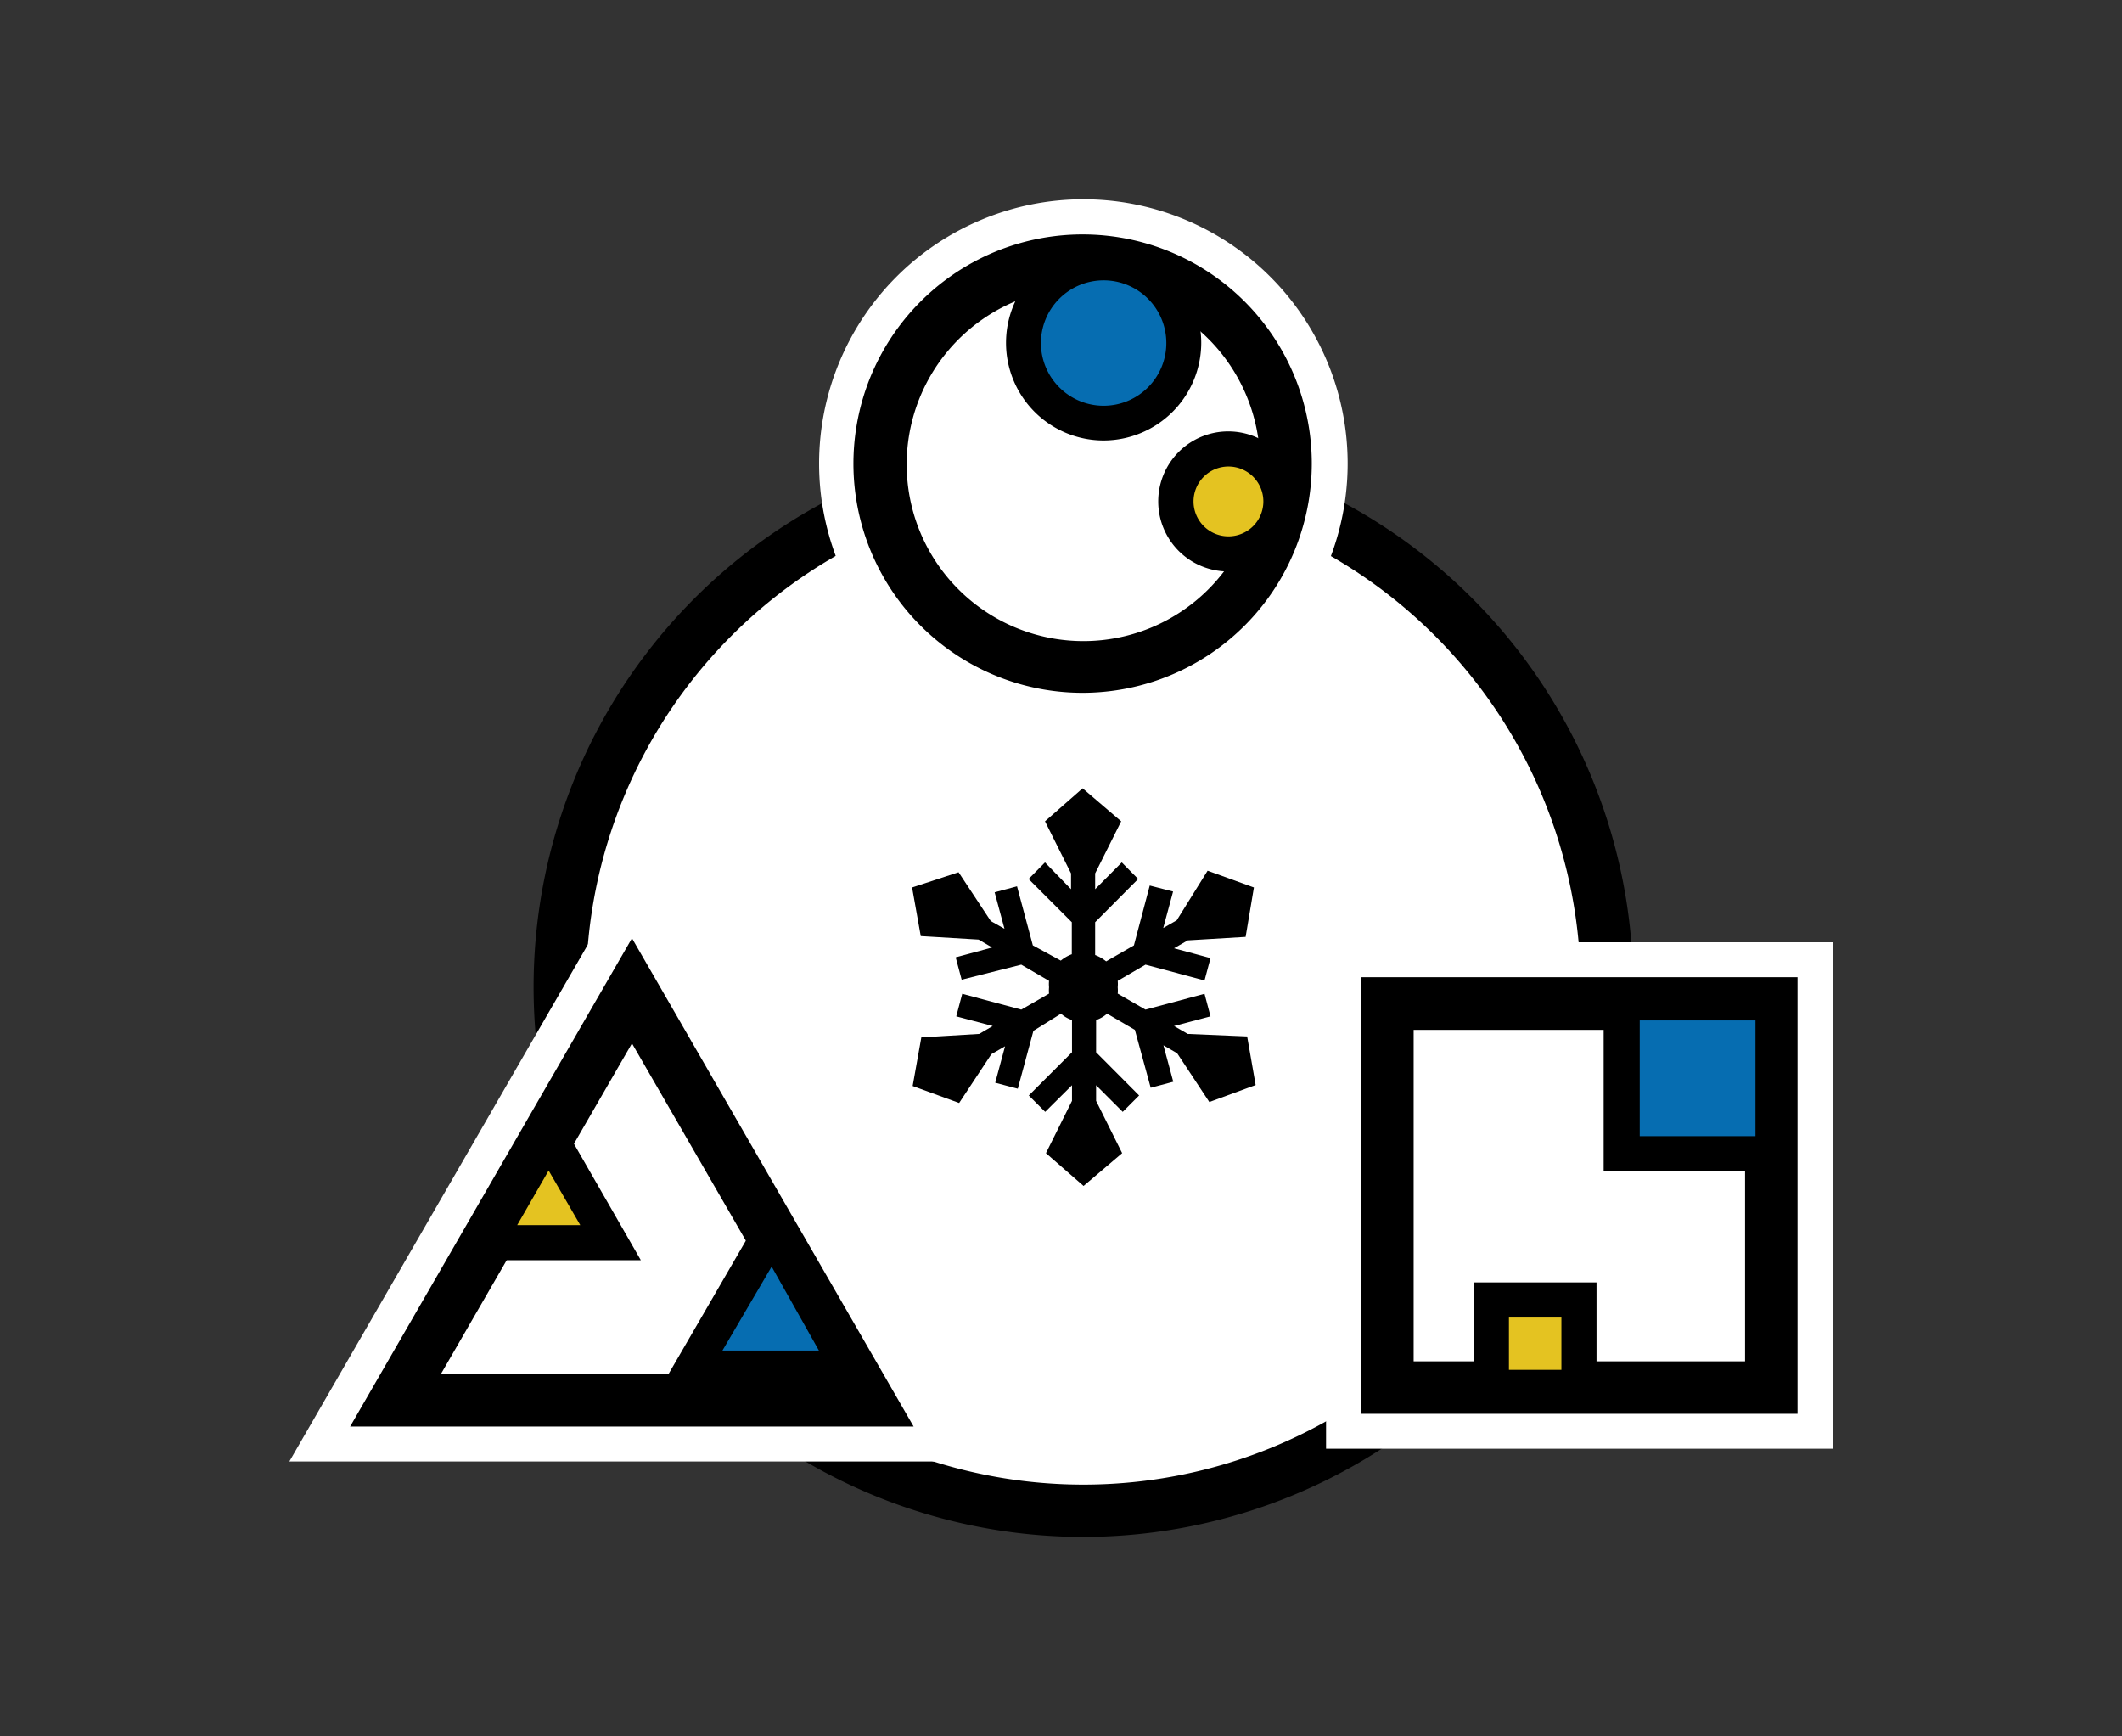 <svg xmlns="http://www.w3.org/2000/svg" viewBox="0 0 110 90"><rect x="0" y="0" width="110" height="90" fill="#333333" stroke="none"/><defs><style>.cls-1{fill:none;}.cls-2{fill:#fff;}.cls-3{fill:#066db1;}.cls-4{fill:#e4c321;}</style></defs><g id="Layer_2" data-name="Layer 2"><g id="Layer_1-2" data-name="Layer 1"><rect class="cls-1" width="110" height="90"/><circle class="cls-2" cx="56.16" cy="51.17" r="27.14"/><path d="M56.16,79.66a28.5,28.5,0,1,1,28.5-28.49A28.52,28.52,0,0,1,56.16,79.66Zm0-54.27A25.78,25.78,0,1,0,81.94,51.17,25.81,25.81,0,0,0,56.16,25.39Z"/><circle class="cls-2" cx="56.16" cy="24.03" r="10.52"/><path class="cls-2" d="M56.16,37.73A13.7,13.7,0,1,1,69.86,24,13.71,13.71,0,0,1,56.16,37.73Zm0-21A7.34,7.34,0,1,0,63.5,24,7.34,7.34,0,0,0,56.16,16.69Z"/><path d="M56.16,35.91A11.88,11.88,0,1,1,68,24,11.89,11.89,0,0,1,56.16,35.91Zm0-21A9.16,9.16,0,1,0,65.32,24,9.17,9.17,0,0,0,56.16,14.87Z"/><circle class="cls-3" cx="57.21" cy="17.77" r="4.15"/><path d="M57.21,22.83a5.06,5.06,0,1,1,5.06-5.06A5.07,5.07,0,0,1,57.21,22.83Zm0-8.3a3.25,3.25,0,1,0,3.25,3.24A3.25,3.25,0,0,0,57.21,14.53Z"/><circle class="cls-4" cx="63.68" cy="25.99" r="2.72"/><path d="M63.68,29.62A3.63,3.63,0,1,1,67.3,26,3.64,3.64,0,0,1,63.68,29.62Zm0-5.44A1.81,1.81,0,1,0,65.49,26,1.81,1.81,0,0,0,63.68,24.18Z"/><rect class="cls-2" x="71.92" y="52.02" width="19.9" height="19.9"/><path class="cls-2" d="M95,75.09H68.74V48.84H95ZM75.1,68.74H88.64V55.19H75.1Z"/><path d="M93.18,73.28H70.56V50.65H93.18Zm-19.9-2.72H90.46V53.38H73.28Z"/><rect class="cls-3" x="84.04" y="52.02" width="7.78" height="7.78"/><path d="M92.73,60.7h-9.6V51.11h9.6ZM85,58.89h6v-6H85Z"/><rect class="cls-4" x="77.31" y="67.38" width="4.54" height="4.54"/><path d="M82.76,72.82H76.4V66.47h6.36ZM78.22,71h2.72V68.29H78.22Z"/><polygon class="cls-2" points="32.76 51.36 38.88 61.97 45.01 72.58 32.76 72.58 20.5 72.58 26.63 61.97 32.76 51.36"/><path class="cls-2" d="M50.51,75.75H15L32.76,45ZM26,69.4H39.5L32.76,57.71Z"/><path d="M47.36,73.94H18.15L32.76,48.63Zm-24.5-2.73H42.65L32.76,54.08Z"/><polygon class="cls-3" points="39.97 63.83 42.01 67.38 44.06 70.92 39.97 70.92 35.88 70.92 37.92 67.38 39.97 63.83"/><path d="M45.63,71.83H34.3L40,62ZM37.45,70h5L40,65.65Z"/><polygon class="cls-4" points="28.44 58.86 30.05 61.63 31.65 64.41 28.44 64.41 25.24 64.41 26.84 61.63 28.44 58.86"/><path d="M33.22,65.32H23.67L28.44,57ZM26.81,63.5h3.27l-1.64-2.83Z"/><path d="M61.57,53.59l-.71-.41,1.89-.5-.31-1.17-3.06.82-1.44-.83a1.84,1.84,0,0,0,0-.33,1.69,1.69,0,0,0,0-.33L59.38,50l3.06.82.31-1.16-1.89-.51.71-.41,3-.18L65,46l-2.4-.87L61,47.7l-.7.4.51-1.89L59.6,45.9,58.78,49l-1.44.83a2,2,0,0,0-.57-.33V47.8L59,45.56l-.85-.86-1.38,1.39v-.82l1.35-2.7-2-1.71-1.95,1.71,1.35,2.7v.82L54.17,44.7l-.85.86,2.24,2.24v1.66a1.89,1.89,0,0,0-.57.33L53.54,49l-.82-3.06-1.16.31.51,1.89-.71-.4-1.67-2.53L47.28,46l.45,2.52,3,.18.7.41-1.89.51.31,1.16L52.94,50l1.44.84a1.69,1.69,0,0,0,0,.33,1.84,1.84,0,0,0,0,.33l-1.44.83-3.06-.82-.31,1.17,1.89.5-.7.41-3,.18-.45,2.52,2.41.88,1.67-2.53.71-.41-.51,1.89,1.17.31.81-3L55,52.54a1.55,1.55,0,0,0,.57.33v1.67l-2.24,2.24.85.85,1.39-1.38v.81l-1.35,2.71,1.95,1.7,2-1.7-1.35-2.71v-.81l1.38,1.38.85-.85-2.23-2.24V52.87a1.64,1.64,0,0,0,.57-.33l1.44.84.82,3,1.17-.31-.51-1.89.71.41,1.67,2.53,2.4-.88-.44-2.52Z"/></g></g></svg>